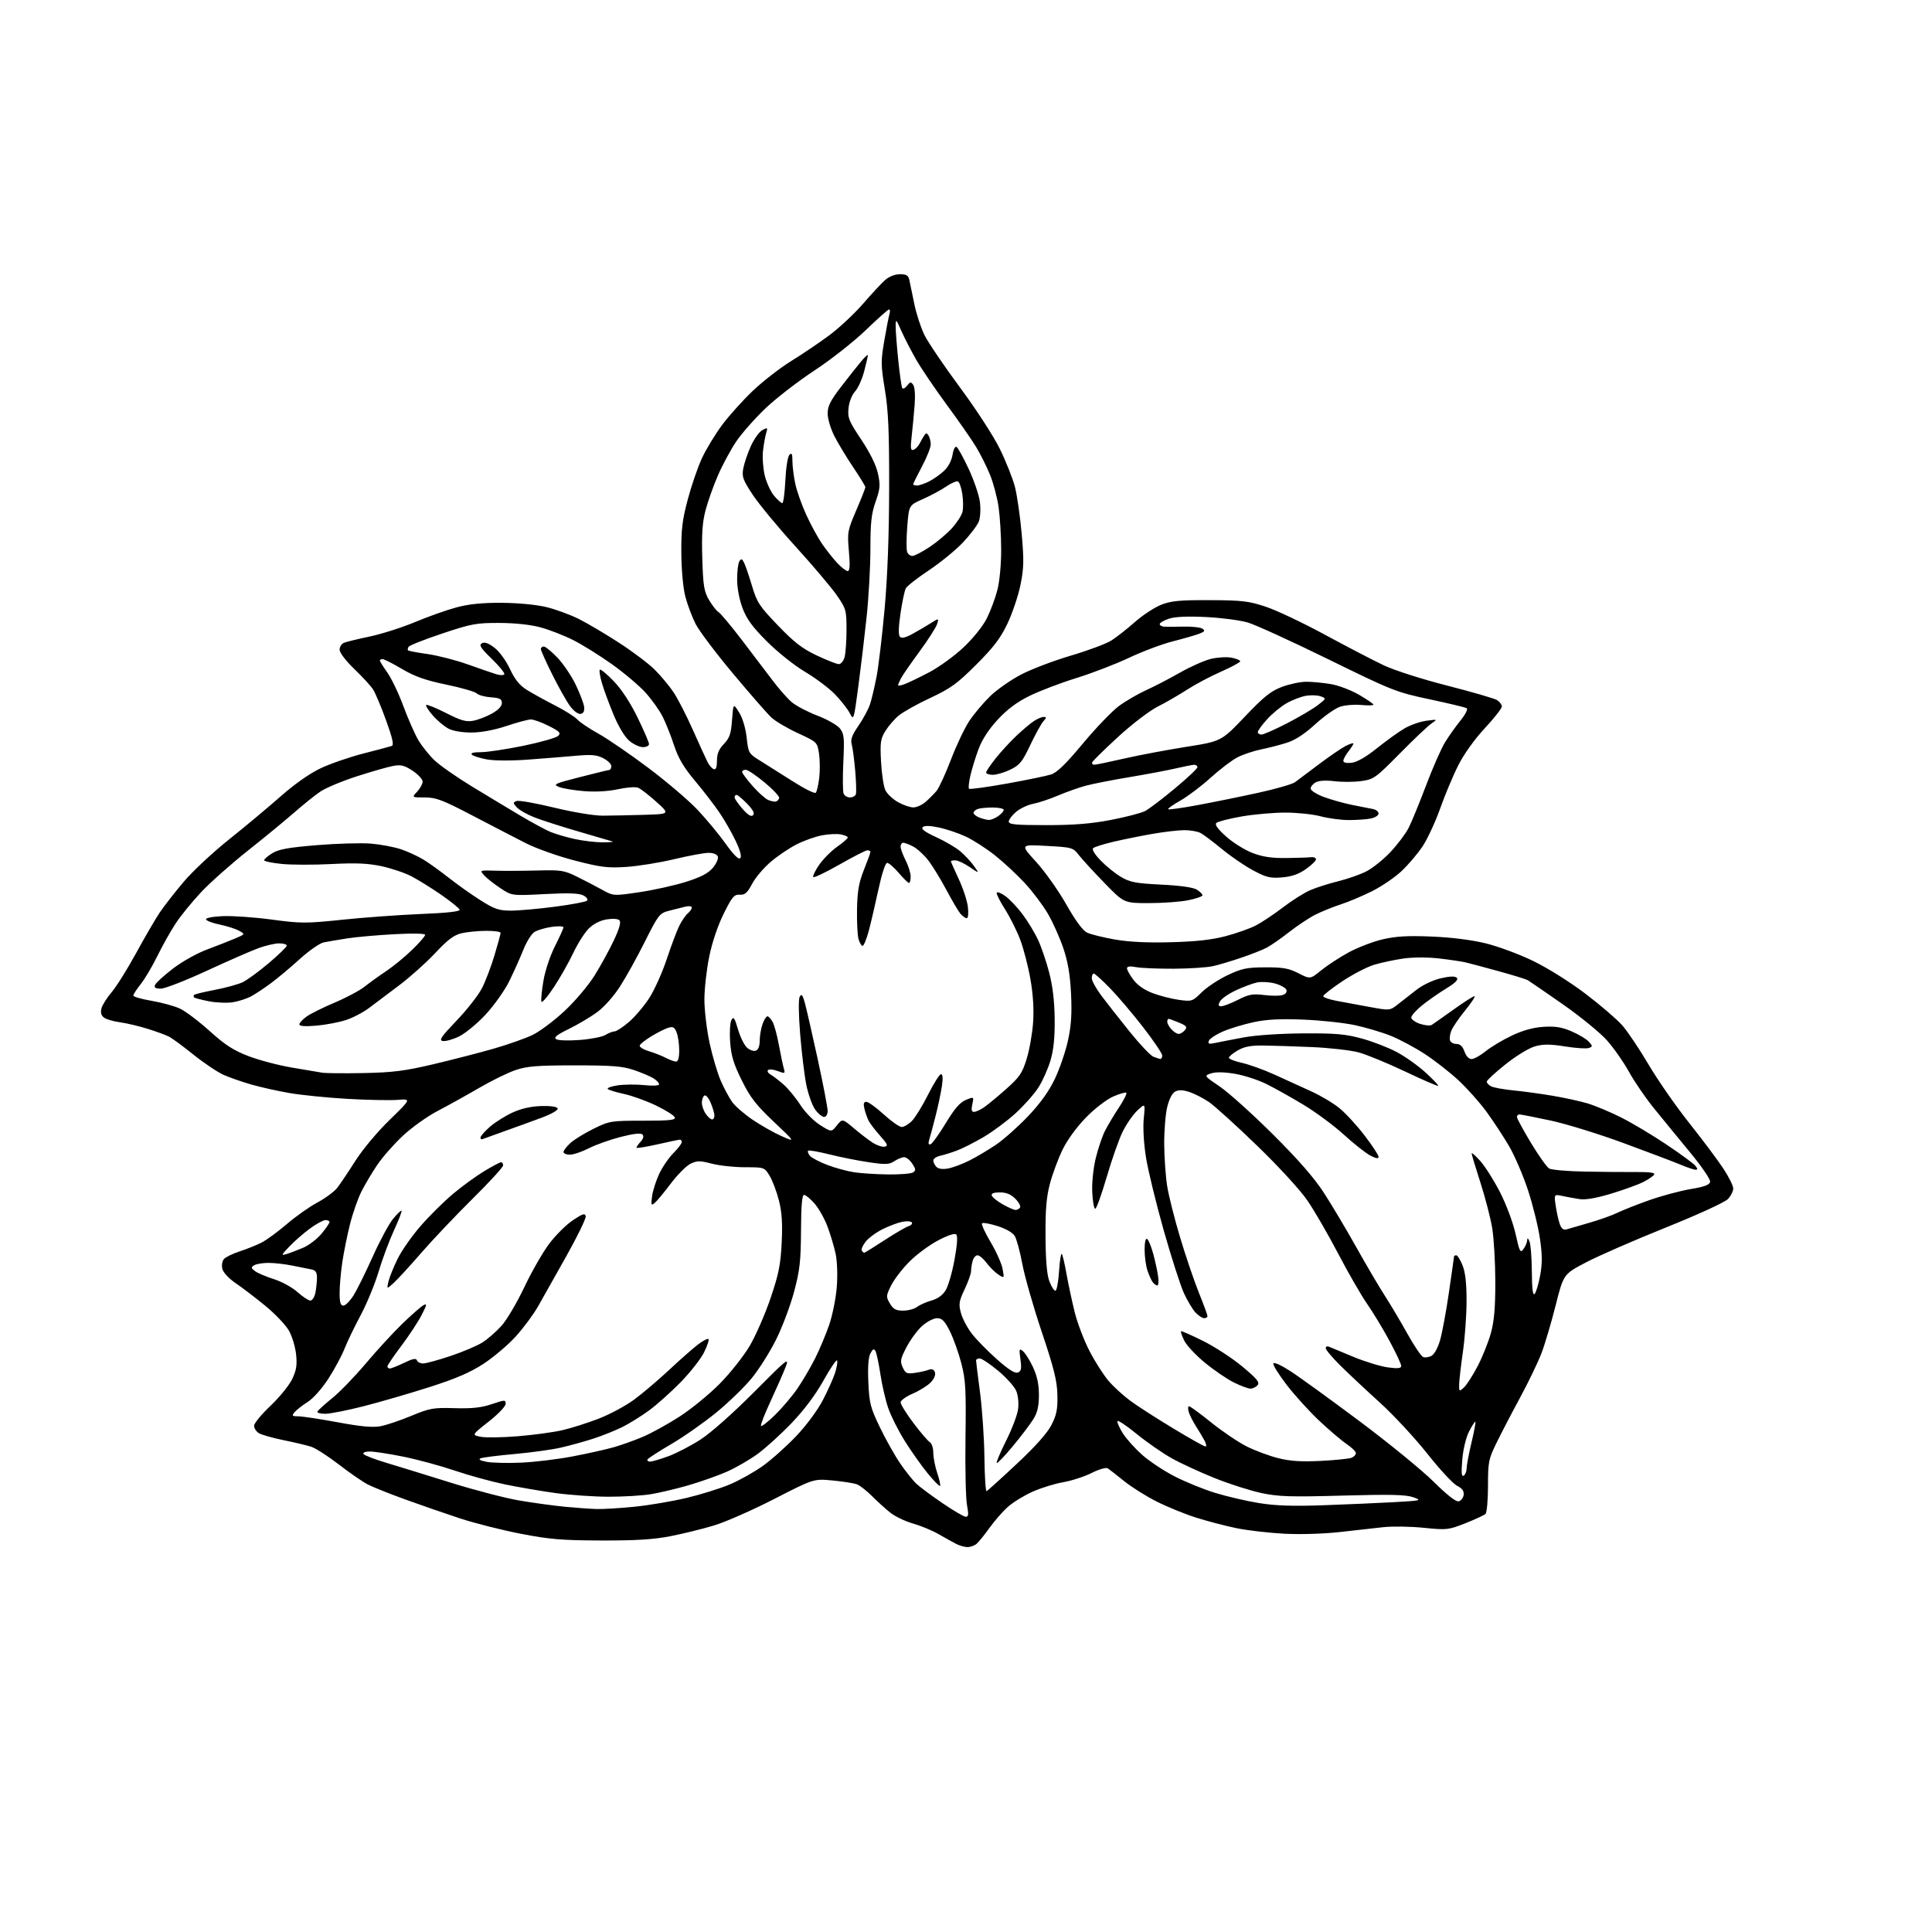 <?xml version="1.0" encoding="UTF-8" standalone="no"?>
<svg 
  version="1.1" 
  xmlns="http://www.w3.org/2000/svg" 
  xmlns:xlink="http://www.w3.org/1999/xlink" 
  xmlns:svg="http://www.w3.org/2000/svg"
  xmlns:rdf="http://www.w3.org/1999/02/22-rdf-syntax-ns#"
  xmlns:cc="http://creativecommons.org/ns#"
  xmlns:dc="http://purl.org/dc/elements/1.1/"
  viewBox="0 0 768 768"
  width="768"
  height="768"
>
<style>svg {background-color: white; }</style>"
<path stroke="none" fill="black" fill-rule="evenodd" d="M384.56,614.99C383.43,614.99 381.38,614.40 380.00,613.68C378.62,612.96 375.48,611.21 373.00,609.79C370.52,608.37 365.99,606.49 362.91,605.62C359.84,604.75 355.76,602.79 353.86,601.27C351.96,599.75 348.69,596.79 346.61,594.69C344.52,592.59 341.82,590.50 340.62,590.04C339.41,589.59 335.06,588.89 330.94,588.51C323.46,587.81 323.46,587.81 307.78,595.86C299.15,600.29 288.36,605.03 283.80,606.41C279.23,607.78 271.45,609.70 266.50,610.66C259.80,611.97 252.78,612.41 239.00,612.37C223.30,612.32 218.46,611.91 207.00,609.69C199.57,608.25 188.78,605.52 183.00,603.63C177.22,601.73 167.43,598.35 161.24,596.11C155.05,593.87 148.30,591.17 146.24,590.12C144.18,589.06 138.99,585.48 134.69,582.16C130.40,578.84 125.45,575.66 123.69,575.09C121.94,574.53 116.96,573.35 112.63,572.47C108.31,571.59 103.92,570.34 102.88,569.69C101.85,569.05 101.00,567.73 101.00,566.76C101.00,565.79 103.91,562.25 107.47,558.88C111.03,555.52 114.91,550.75 116.10,548.30C117.81,544.75 118.15,542.71 117.71,538.43C117.40,535.46 116.12,531.21 114.87,528.98C113.62,526.76 109.42,522.33 105.55,519.15C101.67,515.97 96.37,511.91 93.76,510.14C91.03,508.29 88.75,505.86 88.40,504.44C88.05,503.08 88.31,501.34 88.97,500.54C89.62,499.75 92.48,498.35 95.33,497.42C98.17,496.49 102.08,494.92 104.00,493.94C105.92,492.96 110.42,489.66 114.00,486.60C117.58,483.54 123.07,479.67 126.20,477.99C129.34,476.31 132.86,473.71 134.03,472.22C135.20,470.72 138.44,465.90 141.24,461.50C144.14,456.93 150.01,449.91 154.91,445.15C163.50,436.79 163.50,436.79 158.00,437.22C154.97,437.45 145.97,437.27 138.00,436.81C130.03,436.35 119.67,435.30 115.00,434.49C110.33,433.68 103.53,432.16 99.90,431.12C96.27,430.08 91.32,428.35 88.90,427.28C86.48,426.20 81.12,422.62 77.00,419.31C72.88,416.00 68.50,412.77 67.28,412.13C66.06,411.49 62.24,410.08 58.78,409.00C55.33,407.91 50.37,406.74 47.77,406.39C45.17,406.04 42.29,405.20 41.37,404.53C40.24,403.70 39.90,402.53 40.32,400.88C40.65,399.54 42.48,396.63 44.38,394.41C46.28,392.19 50.64,385.22 54.07,378.94C57.50,372.65 61.74,365.36 63.49,362.75C65.25,360.14 69.57,354.60 73.09,350.45C76.62,346.30 84.67,338.77 91.00,333.73C97.33,328.68 106.55,320.98 111.50,316.62C117.15,311.64 123.10,307.46 127.50,305.38C131.35,303.56 139.00,300.93 144.50,299.52C150.00,298.12 155.06,296.77 155.74,296.52C156.65,296.19 156.02,293.40 153.45,286.29C151.50,280.91 149.17,275.38 148.27,274.01C147.37,272.63 144.02,268.98 140.82,265.91C137.44,262.66 135.00,259.46 135.00,258.26C135.00,257.14 135.79,255.90 136.75,255.51C137.71,255.12 142.32,254.00 147.00,253.02C151.68,252.04 159.79,249.45 165.04,247.26C170.28,245.07 177.71,242.44 181.54,241.42C186.45,240.11 191.74,239.58 199.50,239.63C205.99,239.68 213.26,240.37 217.25,241.34C220.96,242.24 226.80,244.39 230.23,246.12C233.66,247.85 240.85,252.11 246.22,255.60C251.59,259.08 257.92,263.86 260.28,266.23C262.64,268.59 265.95,272.54 267.63,275.01C269.31,277.48 272.79,284.23 275.36,290.00C277.93,295.77 280.58,301.59 281.26,302.92C281.94,304.25 283.06,305.53 283.75,305.75C284.60,306.04 285.00,304.96 285.00,302.39C285.00,299.63 285.74,297.84 287.75,295.74C290.03,293.36 290.59,291.74 291.00,286.19C291.50,279.50 291.50,279.50 293.81,283.21C295.21,285.46 296.38,289.39 296.81,293.21C297.49,299.40 297.57,299.55 302.33,302.50C304.99,304.15 310.84,307.84 315.33,310.70C319.82,313.57 323.84,315.56 324.27,315.13C324.70,314.70 325.32,312.06 325.65,309.27C325.99,306.48 325.95,302.12 325.57,299.60C324.88,295.01 324.86,295.00 317.19,291.45C312.97,289.50 308.21,286.69 306.62,285.20C305.03,283.72 298.17,275.86 291.37,267.74C284.58,259.62 277.89,250.74 276.50,248.01C275.12,245.27 273.30,240.44 272.46,237.27C271.56,233.86 270.90,226.80 270.84,220.00C270.76,210.52 271.21,206.74 273.41,198.50C274.87,193.00 277.41,185.62 279.05,182.10C280.70,178.57 284.28,172.67 287.02,168.97C289.76,165.28 295.28,159.14 299.29,155.33C303.30,151.52 310.16,146.20 314.54,143.50C318.92,140.81 325.73,136.20 329.68,133.27C333.62,130.33 339.66,124.69 343.10,120.72C346.53,116.75 350.50,112.49 351.92,111.25C353.44,109.93 355.82,109.01 357.73,109.00C360.27,109.00 361.07,109.48 361.47,111.25C361.75,112.49 362.63,116.73 363.42,120.67C364.21,124.61 366.04,130.24 367.48,133.17C368.93,136.10 375.28,145.47 381.59,154.00C388.11,162.80 394.98,173.39 397.48,178.50C399.90,183.45 402.58,190.20 403.44,193.50C404.30,196.80 405.51,205.17 406.13,212.10C407.08,222.82 407.01,225.86 405.65,232.52C404.78,236.82 402.46,243.71 400.50,247.84C397.72,253.70 395.02,257.25 388.10,264.17C380.48,271.79 377.94,273.63 369.78,277.45C364.57,279.88 358.91,283.05 357.21,284.48C355.50,285.91 353.13,288.67 351.94,290.60C350.02,293.71 349.82,295.15 350.23,302.81C350.48,307.59 351.26,312.68 351.95,314.12C352.64,315.57 354.91,317.70 356.99,318.87C359.07,320.04 361.84,320.98 363.14,320.96C364.44,320.94 366.63,319.93 368.01,318.71C369.39,317.50 371.32,315.54 372.31,314.37C373.29,313.19 375.86,307.60 378.02,301.95C380.18,296.29 383.46,289.38 385.32,286.58C387.18,283.79 390.91,279.36 393.60,276.74C396.30,274.12 401.88,270.23 406.00,268.09C410.12,265.95 419.04,262.57 425.81,260.58C432.58,258.58 439.78,255.89 441.81,254.59C443.84,253.30 448.06,249.98 451.19,247.22C454.31,244.47 459.04,241.38 461.69,240.36C465.62,238.84 469.15,238.51 481.00,238.57C493.79,238.62 496.41,238.93 503.21,241.20C507.45,242.61 518.03,247.62 526.71,252.33C535.40,257.04 545.89,262.50 550.04,264.46C554.33,266.49 565.24,269.98 575.40,272.57C585.20,275.08 594.07,277.65 595.11,278.30C596.15,278.95 597.00,280.10 597.00,280.85C597.00,281.60 593.96,285.47 590.25,289.46C586.23,293.78 581.98,299.69 579.75,304.10C577.68,308.17 574.43,315.91 572.52,321.29C570.61,326.68 567.46,333.49 565.51,336.42C563.56,339.36 559.78,343.80 557.11,346.30C554.43,348.81 549.15,352.40 545.37,354.29C541.59,356.17 536.02,358.52 533.00,359.50C529.98,360.48 525.48,362.29 523.00,363.53C520.52,364.77 515.80,367.90 512.50,370.48C509.20,373.06 505.18,375.86 503.56,376.71C501.94,377.56 497.44,379.34 493.56,380.66C489.68,381.99 484.57,383.52 482.22,384.05C479.87,384.58 472.83,385.05 466.57,385.08C460.32,385.11 453.59,384.83 451.60,384.45C449.12,383.99 448.00,384.14 448.00,384.96C448.00,385.60 449.17,387.66 450.59,389.53C452.24,391.70 455.04,393.62 458.34,394.84C461.18,395.90 465.84,397.08 468.71,397.47C473.77,398.16 474.03,398.07 477.71,394.44C479.79,392.39 484.43,389.33 488.00,387.64C493.63,384.98 495.63,384.56 503.00,384.53C510.03,384.51 512.31,384.91 516.17,386.89C520.83,389.27 520.83,389.27 525.17,385.74C527.55,383.80 532.43,380.60 536.01,378.65C539.59,376.69 545.66,374.34 549.51,373.43C554.85,372.18 559.46,371.90 569.00,372.29C576.81,372.60 584.88,373.61 590.50,374.97C595.45,376.18 604.00,379.34 609.50,382.02C615.18,384.77 624.15,390.40 630.26,395.04C636.18,399.54 642.75,405.18 644.86,407.58C646.97,409.97 651.70,417.02 655.37,423.24C659.04,429.46 666.33,439.93 671.57,446.52C676.81,453.11 682.87,461.20 685.04,464.50C687.21,467.80 688.99,471.37 688.99,472.44C689.00,473.50 688.05,475.39 686.88,476.63C685.66,477.93 675.17,482.74 662.13,487.99C649.68,492.99 635.45,499.20 630.51,501.79C621.52,506.50 621.52,506.50 618.37,519.00C616.64,525.88 614.10,534.42 612.73,538.00C611.36,541.58 607.52,549.53 604.20,555.68C600.87,561.82 596.65,569.92 594.83,573.68C591.72,580.04 591.50,581.18 591.50,590.70C591.50,596.30 591.05,601.31 590.50,601.82C589.95,602.33 586.35,603.99 582.50,605.52C575.75,608.18 575.16,608.25 565.93,607.32C560.67,606.79 553.47,606.68 549.93,607.07C546.39,607.46 538.55,608.33 532.50,609.02C526.12,609.73 516.85,610.01 510.43,609.67C504.35,609.35 495.81,608.36 491.46,607.46C487.11,606.56 479.95,604.69 475.53,603.30C471.11,601.90 464.04,599.03 459.82,596.90C455.59,594.78 449.74,591.10 446.82,588.73C443.89,586.35 440.95,584.07 440.29,583.67C439.62,583.26 436.76,584.10 433.94,585.53C431.11,586.96 426.03,588.61 422.65,589.20C419.27,589.78 413.79,591.48 410.47,592.97C407.15,594.46 402.78,597.13 400.75,598.92C398.71,600.70 395.39,604.49 393.36,607.33C391.33,610.17 388.98,613.06 388.14,613.75C387.30,614.44 385.69,615.00 384.56,614.99zM383.89,602.94C385.00,602.99 385.10,602.07 384.39,598.25C383.90,595.64 383.63,583.60 383.80,571.50C384.06,552.17 383.86,548.57 382.12,541.85C381.02,537.64 378.97,531.90 377.55,529.10C375.50,525.06 374.46,524.00 372.52,524.00C371.17,524.00 368.54,525.35 366.66,526.99C364.79,528.64 361.98,532.42 360.42,535.39C357.92,540.18 357.73,541.12 358.83,543.53C359.94,545.96 360.48,546.20 363.79,545.73C365.83,545.43 368.28,544.88 369.24,544.49C370.40,544.03 371.19,544.34 371.62,545.45C372.01,546.46 371.39,548.02 370.03,549.47C368.80,550.77 365.60,552.79 362.90,553.95C360.21,555.11 358.00,556.69 358.00,557.47C358.00,558.26 360.31,561.96 363.13,565.70C365.95,569.44 368.87,572.86 369.63,573.30C370.38,573.74 371.00,575.64 371.00,577.51C371.00,579.39 371.71,583.01 372.57,585.56C373.44,588.11 373.93,590.40 373.68,590.66C373.42,590.91 371.16,588.61 368.66,585.54C366.16,582.47 362.07,576.68 359.57,572.66C357.06,568.64 354.15,562.83 353.09,559.75C352.03,556.67 350.63,550.63 349.98,546.33C349.33,542.02 348.45,537.87 348.02,537.09C347.41,535.98 346.98,536.18 346.01,537.99C345.19,539.51 344.91,543.38 345.18,549.46C345.54,557.74 345.98,559.48 349.72,567.27C352.00,572.02 355.65,578.52 357.82,581.71C360.00,584.89 362.93,588.57 364.34,589.87C365.74,591.18 370.41,594.64 374.70,597.56C378.99,600.49 383.12,602.91 383.89,602.94zM237.14,599.86C239.70,599.94 246.45,599.53 252.14,598.96C257.84,598.39 267.16,596.81 272.86,595.46C278.55,594.10 286.30,591.69 290.07,590.10C293.85,588.52 299.77,585.20 303.22,582.74C306.68,580.27 312.66,574.93 316.51,570.87C320.59,566.57 325.01,560.58 327.13,556.50C329.12,552.65 331.30,547.81 331.96,545.74C332.62,543.67 332.99,541.47 332.78,540.85C332.57,540.22 330.18,543.71 327.45,548.60C324.26,554.34 319.75,560.37 314.75,565.61C310.49,570.06 304.38,575.62 301.17,577.96C297.97,580.29 292.45,583.48 288.91,585.04C285.37,586.60 278.50,589.02 273.65,590.43C268.80,591.83 262.06,593.43 258.67,593.98C255.28,594.53 247.78,594.98 242.00,594.97C236.22,594.97 226.78,594.32 221.00,593.54C215.22,592.75 206.08,591.19 200.68,590.06C195.28,588.94 186.28,586.46 180.68,584.56C175.08,582.66 165.93,580.18 160.34,579.05C154.76,577.92 148.77,577.00 147.03,577.00C145.22,577.00 144.14,577.42 144.49,577.98C144.82,578.52 149.01,580.14 153.80,581.56C158.58,582.99 170.15,586.56 179.50,589.48C188.85,592.40 200.99,595.55 206.47,596.48C211.95,597.41 220.05,598.52 224.47,598.95C228.89,599.38 234.59,599.79 237.14,599.86zM526.00,598.36C535.08,598.04 547.67,597.49 554.00,597.14C565.10,596.52 565.37,596.45 561.76,595.17C558.83,594.14 552.74,594.00 533.76,594.52C513.04,595.10 508.33,594.95 501.50,593.52C497.10,592.59 488.72,589.92 482.88,587.58C477.05,585.24 469.33,581.68 465.73,579.66C462.13,577.65 455.88,573.31 451.84,570.01C447.80,566.71 444.36,564.42 444.19,564.93C444.02,565.44 444.99,567.60 446.33,569.74C447.68,571.88 451.07,575.67 453.86,578.18C456.64,580.69 462.43,584.55 466.71,586.77C471.00,588.99 478.32,591.99 483.00,593.43C487.68,594.87 495.55,596.70 500.50,597.50C507.10,598.56 513.90,598.79 526.00,598.36zM579.78,596.81C580.73,596.63 581.64,595.50 581.81,594.30C582.04,592.72 581.30,591.69 579.17,590.59C577.55,589.75 572.21,583.99 567.31,577.78C562.40,571.58 553.92,562.45 548.46,557.50C543.00,552.55 535.94,545.93 532.77,542.79C529.60,539.64 527.00,536.56 527.00,535.93C527.00,535.30 527.56,535.03 528.25,535.32C528.94,535.62 533.33,537.44 538.00,539.37C542.67,541.30 548.86,543.19 551.75,543.57C555.74,544.09 557.00,543.95 557.00,542.96C557.00,542.25 554.92,537.80 552.38,533.08C549.84,528.36 545.82,521.71 543.45,518.31C541.08,514.90 535.90,505.90 531.93,498.31C527.96,490.71 522.45,481.22 519.70,477.20C516.82,473.01 508.30,463.72 499.68,455.39C491.43,447.41 482.84,439.62 480.59,438.08C478.34,436.55 474.83,434.75 472.80,434.08C470.18,433.23 468.53,433.18 467.15,433.92C465.95,434.56 464.74,436.93 463.97,440.13C463.28,442.98 462.76,449.63 462.79,454.91C462.83,460.18 463.36,467.65 463.97,471.50C464.58,475.35 466.90,484.57 469.14,492.00C471.37,499.43 474.72,509.30 476.60,513.94C478.47,518.59 480.00,522.75 480.00,523.19C480.00,523.64 479.40,524.00 478.67,524.00C477.95,524.00 476.40,522.99 475.23,521.75C474.07,520.51 471.98,517.02 470.60,514.00C469.22,510.97 465.61,499.73 462.57,489.00C459.54,478.27 456.38,465.28 455.55,460.13C454.66,454.52 454.30,448.29 454.66,444.63C455.27,438.50 455.27,438.50 452.10,441.47C450.36,443.10 447.72,446.91 446.25,449.92C444.77,452.94 441.92,461.06 439.91,467.96C437.89,474.85 435.85,480.50 435.37,480.50C434.89,480.50 434.36,477.57 434.19,474.00C434.00,470.24 434.58,464.55 435.55,460.50C436.48,456.65 438.14,451.72 439.24,449.55C440.34,447.38 442.83,443.21 444.77,440.29C446.71,437.36 448.05,434.71 447.73,434.40C447.42,434.09 445.05,434.77 442.47,435.91C439.79,437.10 435.15,440.68 431.64,444.28C427.98,448.04 424.23,453.19 422.37,457.04C420.64,460.59 418.40,466.65 417.37,470.50C415.96,475.85 415.54,480.81 415.61,491.50C415.67,501.06 416.15,506.71 417.14,509.32C417.93,511.43 419.01,513.12 419.54,513.09C420.07,513.05 420.73,509.53 421.00,505.26C421.27,500.99 421.78,497.95 422.12,498.50C422.46,499.05 423.29,502.65 423.97,506.50C424.65,510.35 426.10,517.10 427.18,521.50C428.27,525.90 430.95,532.93 433.13,537.12C435.31,541.32 438.71,546.63 440.68,548.94C442.66,551.25 446.58,554.83 449.39,556.89C452.20,558.96 459.85,563.88 466.38,567.82C472.92,571.77 478.67,575.00 479.17,575.00C479.66,575.00 479.53,573.99 478.87,572.75C478.22,571.51 476.67,568.92 475.44,567.00C474.20,565.08 472.90,562.49 472.53,561.25C472.16,560.01 472.23,559.01 472.68,559.01C473.13,559.02 477.10,561.93 481.50,565.47C485.90,569.01 492.20,573.28 495.50,574.94C498.80,576.61 504.43,578.71 508.00,579.61C512.86,580.84 517.15,581.12 525.00,580.73C530.77,580.44 536.29,579.88 537.25,579.49C538.21,579.10 539.00,578.27 538.99,577.64C538.99,577.01 537.31,575.38 535.27,574.00C533.22,572.62 528.29,568.42 524.30,564.65C520.32,560.89 514.53,554.50 511.43,550.45C508.33,546.41 505.96,542.61 506.17,542.00C506.38,541.37 509.28,542.67 512.92,545.03C516.44,547.30 528.83,556.28 540.48,564.98C552.12,573.69 565.33,584.48 569.85,588.97C574.99,594.08 578.70,597.01 579.78,596.81zM392.18,592.75C392.57,592.61 397.97,587.73 404.19,581.90C411.66,574.91 416.35,569.64 417.99,566.40C420.02,562.42 420.46,560.19 420.33,554.50C420.20,548.86 418.99,543.99 414.13,529.50C410.80,519.60 407.33,507.45 406.40,502.50C405.48,497.55 404.11,492.51 403.37,491.31C402.57,490.00 399.80,488.41 396.53,487.38C393.50,486.42 390.73,485.93 390.38,486.29C390.02,486.64 391.55,490.00 393.78,493.75C396.01,497.49 398.15,502.28 398.54,504.39C399.26,508.22 399.26,508.22 396.83,506.63C395.49,505.75 393.40,503.67 392.17,502.02C390.94,500.36 389.33,499.00 388.59,499.00C387.84,499.00 386.96,500.01 386.63,501.25C386.30,502.49 386.02,504.32 386.01,505.31C386.01,506.31 384.85,509.55 383.45,512.52C381.20,517.27 381.03,518.38 381.98,521.91C382.57,524.11 384.50,527.80 386.28,530.11C388.05,532.42 392.52,536.99 396.21,540.27C400.86,544.40 403.44,546.04 404.60,545.60C405.96,545.08 406.15,544.11 405.64,540.36C405.06,536.16 405.15,535.88 406.66,537.13C407.57,537.88 409.37,540.75 410.65,543.50C412.27,546.98 412.98,550.32 412.99,554.50C412.99,558.87 412.41,561.45 410.86,564.00C409.69,565.92 406.02,570.77 402.71,574.77C399.41,578.76 396.49,581.82 396.22,581.56C395.96,581.30 397.64,577.32 399.94,572.73C402.25,568.13 404.39,562.50 404.70,560.21C405.03,557.78 404.72,554.74 403.97,552.92C403.26,551.21 400.03,547.60 396.79,544.90C393.55,542.21 390.24,540.00 389.45,540.00C388.65,540.00 388.00,540.36 388.00,540.79C388.00,541.23 388.71,546.96 389.58,553.54C390.44,560.12 391.23,571.69 391.32,579.25C391.41,586.82 391.79,592.89 392.18,592.75zM581.84,586.60C582.48,586.20 583.00,584.90 583.01,583.69C583.01,582.49 583.88,577.90 584.93,573.50C585.98,569.11 586.68,565.35 586.49,565.16C586.30,564.96 585.18,566.69 584.00,568.99C582.74,571.48 581.63,576.05 581.28,580.25C580.84,585.47 580.99,587.13 581.84,586.60zM207.21,581.42C212.55,581.19 221.78,580.07 227.71,578.93C233.65,577.80 240.97,576.16 244.00,575.29C247.03,574.43 252.20,572.58 255.50,571.18C258.80,569.79 265.32,566.20 270.00,563.20C274.68,560.20 281.92,554.29 286.10,550.06C290.27,545.84 295.66,539.03 298.06,534.94C300.46,530.85 304.17,522.33 306.32,516.00C309.56,506.44 310.30,502.73 310.73,493.99C311.11,486.13 310.82,481.86 309.60,477.07C308.69,473.55 307.03,469.16 305.90,467.33C303.85,464.02 303.78,464.00 296.14,464.00C291.90,464.00 285.98,463.36 282.97,462.58C278.22,461.34 277.11,461.34 274.50,462.60C272.85,463.40 269.32,466.95 266.65,470.48C263.99,474.02 261.10,477.50 260.24,478.21C258.86,479.35 258.74,479.04 259.21,475.50C259.51,473.30 260.79,469.30 262.05,466.61C263.32,463.91 265.85,460.22 267.68,458.39C269.51,456.56 271.00,454.60 271.00,454.03C271.00,453.46 270.66,453.01 270.25,453.03C269.84,453.04 265.79,453.89 261.25,454.92C256.71,455.94 253.00,456.53 253.00,456.22C253.00,455.91 253.75,454.82 254.68,453.81C255.78,452.59 256.01,451.61 255.37,450.97C254.72,450.32 251.77,450.65 246.79,451.93C242.61,452.99 236.91,455.02 234.13,456.43C231.34,457.85 227.93,459.00 226.53,459.00C225.14,459.00 224.00,458.53 224.00,457.95C224.00,457.38 225.20,455.79 226.67,454.43C228.13,453.07 232.29,450.51 235.90,448.73C242.28,445.59 242.81,445.50 255.60,445.50C266.28,445.50 268.65,445.24 268.22,444.14C267.94,443.39 264.56,441.27 260.72,439.43C256.87,437.59 251.20,435.54 248.11,434.88C245.03,434.22 242.11,433.34 241.63,432.92C241.15,432.50 242.89,431.84 245.49,431.45C248.10,431.06 252.88,431.02 256.11,431.35C259.64,431.72 262.00,431.58 262.00,431.01C262.00,430.48 260.99,429.41 259.75,428.64C258.51,427.86 255.03,426.39 252.00,425.36C247.44,423.82 243.43,423.50 228.50,423.50C213.65,423.50 209.54,423.82 205.00,425.35C201.97,426.36 195.45,429.56 190.50,432.44C185.55,435.33 178.14,439.45 174.03,441.59C169.92,443.73 163.69,448.17 160.17,451.46C156.65,454.75 152.09,459.93 150.03,462.97C147.96,466.01 145.12,470.79 143.70,473.60C142.28,476.40 140.23,482.25 139.14,486.60C138.05,490.94 136.67,497.74 136.08,501.69C135.49,505.65 135.00,511.16 135.00,513.94C135.00,517.75 135.37,519.00 136.49,519.00C137.31,519.00 139.10,517.21 140.48,515.03C141.86,512.85 145.30,505.90 148.13,499.60C150.96,493.29 154.61,486.50 156.25,484.51C157.89,482.52 159.41,481.07 159.62,481.29C159.84,481.51 158.48,485.02 156.61,489.09C154.73,493.17 151.98,500.55 150.50,505.50C149.02,510.45 145.81,518.24 143.37,522.81C140.92,527.39 138.02,533.41 136.92,536.20C135.82,538.99 132.94,544.34 130.51,548.09C127.96,552.03 124.48,555.93 122.28,557.32C120.19,558.64 117.86,560.46 117.11,561.36C115.91,562.81 116.08,563.00 118.63,563.01C120.21,563.02 127.23,564.08 134.24,565.38C143.44,567.09 148.16,567.52 151.24,566.95C153.58,566.51 159.10,564.65 163.50,562.82C170.87,559.76 172.23,559.52 180.73,559.77C187.65,559.97 191.34,559.57 195.48,558.17C200.70,556.41 201.00,556.41 201.00,558.06C201.00,559.04 198.00,562.17 194.25,565.12C187.51,570.42 187.51,570.42 191.00,571.14C192.93,571.53 199.60,571.44 205.83,570.93C212.05,570.42 220.04,569.34 223.56,568.52C227.09,567.70 233.57,565.65 237.96,563.95C242.36,562.26 248.71,558.85 252.07,556.37C255.44,553.89 261.72,548.57 266.03,544.53C270.34,540.50 275.48,535.97 277.46,534.46C279.44,532.95 281.31,531.98 281.63,532.30C281.95,532.61 281.15,535.01 279.85,537.62C278.56,540.23 274.35,545.58 270.50,549.52C266.65,553.45 261.01,558.49 257.96,560.71C254.91,562.94 250.19,565.87 247.46,567.24C244.73,568.60 239.57,570.67 236.00,571.84C232.43,573.00 226.57,574.62 223.00,575.44C219.43,576.26 211.10,577.41 204.50,578.00C197.90,578.59 191.82,579.36 191.00,579.72C190.05,580.13 190.97,580.64 193.50,581.11C195.70,581.52 201.87,581.66 207.21,581.42zM258.40,581.00C259.24,581.00 262.53,580.04 265.71,578.87C268.90,577.70 274.65,574.70 278.50,572.22C282.63,569.55 291.32,561.84 299.73,553.39C312.85,540.19 313.83,539.41 312.34,543.29C311.46,545.61 308.76,551.73 306.36,556.91C303.95,562.08 302.22,566.55 302.51,566.85C302.81,567.14 305.33,565.16 308.12,562.44C310.90,559.72 314.88,555.02 316.96,552.00C319.03,548.98 322.20,543.58 324.01,540.00C325.81,536.42 328.35,530.37 329.65,526.55C330.95,522.72 332.30,515.96 332.64,511.52C333.00,506.90 332.80,501.28 332.17,498.38C331.58,495.59 330.12,490.73 328.94,487.57C327.76,484.42 325.44,480.30 323.79,478.42C322.14,476.54 320.27,475.00 319.64,475.00C318.82,475.00 318.46,479.18 318.41,489.25C318.34,501.37 317.93,505.00 315.66,513.50C314.19,519.00 310.98,527.55 308.51,532.50C306.05,537.45 301.68,544.37 298.79,547.89C295.91,551.40 289.61,557.51 284.79,561.46C279.97,565.41 271.97,571.03 267.00,573.95C262.03,576.86 257.72,579.64 257.42,580.12C257.13,580.61 257.57,581.00 258.40,581.00zM129.31,562.00C127.40,562.00 125.98,561.62 126.17,561.15C126.35,560.68 128.97,558.29 132.00,555.84C135.03,553.40 141.08,547.14 145.46,541.95C149.84,536.75 156.37,529.65 159.96,526.18C163.56,522.70 167.31,519.41 168.30,518.87C169.83,518.02 169.73,518.59 167.63,522.69C166.28,525.34 162.66,530.84 159.59,534.93C156.51,539.01 154.00,542.72 154.00,543.18C154.00,543.63 154.44,544.00 154.97,544.00C155.51,544.00 158.05,542.99 160.63,541.75C164.07,540.09 165.42,539.83 165.74,540.75C165.97,541.44 167.08,542.00 168.19,542.00C169.30,542.00 174.20,540.66 179.08,539.03C183.96,537.39 189.66,534.98 191.73,533.67C193.81,532.36 197.23,529.38 199.34,527.05C201.44,524.72 205.53,517.79 208.43,511.66C211.33,505.52 215.81,497.72 218.38,494.33C220.95,490.93 225.18,486.74 227.78,485.02C231.63,482.46 232.56,482.17 232.83,483.47C233.01,484.34 229.56,491.45 225.16,499.28C220.76,507.10 215.69,516.11 213.89,519.30C212.08,522.48 208.11,527.85 205.05,531.23C202.00,534.60 196.24,539.49 192.26,542.09C186.92,545.58 181.26,548.02 170.76,551.38C162.92,553.89 151.16,557.30 144.64,558.97C138.12,560.64 131.22,562.00 129.31,562.00zM581.92,551.57C582.97,550.62 585.41,546.84 587.33,543.17C589.26,539.50 591.64,533.58 592.63,530.00C593.96,525.16 594.42,519.93 594.41,509.50C594.40,501.80 593.84,492.20 593.17,488.16C592.50,484.12 590.39,475.98 588.48,470.07C586.56,464.15 585.00,458.94 585.00,458.49C585.00,458.04 586.57,459.43 588.49,461.58C590.41,463.74 593.95,469.36 596.35,474.07C598.79,478.85 601.50,486.13 602.47,490.53C604.06,497.67 604.36,498.23 605.61,496.51C606.38,495.47 607.03,493.92 607.07,493.06C607.12,491.94 607.38,492.07 608.00,493.50C608.47,494.60 608.89,499.98 608.93,505.45C608.98,512.27 609.32,515.08 610.03,514.37C610.59,513.81 611.58,510.53 612.22,507.10C613.11,502.29 613.10,498.91 612.15,492.37C611.48,487.71 609.35,479.08 607.43,473.20C605.50,467.31 602.08,459.35 599.82,455.50C597.56,451.65 593.50,445.49 590.81,441.81C588.11,438.14 583.11,432.54 579.70,429.38C576.29,426.22 570.28,421.53 566.34,418.96C562.40,416.39 556.30,413.13 552.78,411.72C549.26,410.31 542.80,408.41 538.44,407.48C534.07,406.56 524.88,405.58 518.00,405.31C508.94,404.94 503.54,405.22 498.37,406.32C494.44,407.16 488.96,408.82 486.19,410.01C483.41,411.21 480.88,412.88 480.55,413.72C480.07,414.99 480.54,415.13 483.23,414.55C485.03,414.17 490.10,413.18 494.50,412.37C499.14,411.51 509.01,410.84 518.00,410.79C530.91,410.71 534.81,411.05 541.31,412.82C545.61,413.99 551.88,416.42 555.24,418.21C558.60,420.00 563.76,423.67 566.71,426.36C569.66,429.06 571.90,431.43 571.70,431.64C571.49,431.84 565.61,429.30 558.63,425.98C551.65,422.67 543.37,419.25 540.22,418.38C537.07,417.51 528.65,416.54 521.50,416.23C514.35,415.92 505.56,415.64 501.98,415.61C497.15,415.56 494.55,416.08 491.98,417.58C490.06,418.70 488.50,420.00 488.50,420.48C488.50,420.96 490.89,421.89 493.81,422.54C496.73,423.20 502.58,425.32 506.81,427.25C511.04,429.19 517.56,432.16 521.29,433.85C525.03,435.55 530.07,438.56 532.50,440.56C534.94,442.55 539.42,447.43 542.46,451.41C545.51,455.39 548.00,459.18 548.00,459.84C548.00,460.69 547.04,460.55 544.77,459.38C542.99,458.46 538.27,454.74 534.27,451.10C530.28,447.47 523.07,442.12 518.25,439.22C513.44,436.31 506.78,432.58 503.45,430.93C500.13,429.28 494.45,427.44 490.83,426.84C486.56,426.13 483.26,426.08 481.42,426.69C478.58,427.64 478.58,427.64 484.91,431.94C488.38,434.30 497.85,442.82 505.94,450.87C516.09,460.96 522.40,468.19 526.27,474.16C529.36,478.92 535.12,488.60 539.08,495.66C543.03,502.72 548.14,511.43 550.45,515.00C552.75,518.58 556.82,525.42 559.48,530.21C562.15,534.99 564.96,539.16 565.74,539.45C566.51,539.75 568.00,539.53 569.05,538.97C570.14,538.39 571.61,535.70 572.46,532.73C573.29,529.85 574.88,521.29 575.98,513.70C577.09,506.10 578.00,499.69 578.00,499.45C578.00,499.20 578.40,499.00 578.89,499.00C579.38,499.00 580.51,500.81 581.39,503.02C582.51,505.81 582.99,510.16 582.98,517.27C582.97,522.90 582.31,532.00 581.51,537.50C580.72,543.00 580.05,548.81 580.03,550.40C580.00,553.21 580.07,553.25 581.92,551.57zM497.07,552.00C496.15,552.00 493.15,550.88 490.41,549.52C487.68,548.15 482.50,544.62 478.91,541.65C475.32,538.69 471.65,534.76 470.75,532.91C469.86,531.06 469.28,529.39 469.47,529.20C469.66,529.01 473.61,530.74 478.24,533.04C482.87,535.35 489.90,539.93 493.86,543.23C499.66,548.05 500.84,549.49 499.91,550.61C499.28,551.37 498.00,552.00 497.07,552.00zM359.02,521.00C361.00,521.00 363.49,520.33 364.56,519.52C365.63,518.70 368.21,517.55 370.30,516.97C372.77,516.27 374.73,514.85 375.93,512.87C376.95,511.20 378.52,505.76 379.43,500.77C380.49,495.00 380.75,491.35 380.14,490.74C379.53,490.13 376.87,491.00 372.84,493.12C369.35,494.96 364.21,498.78 361.42,501.61C358.62,504.43 355.38,508.68 354.21,511.04C352.19,515.12 352.17,515.48 353.76,518.17C355.10,520.44 356.14,521.00 359.02,521.00zM123.38,517.00C124.13,517.00 125.03,515.59 125.38,513.88C125.72,512.16 126.00,509.46 126.00,507.89C126.00,505.73 125.46,504.94 123.75,504.61C122.51,504.38 119.10,503.69 116.17,503.09C113.24,502.49 108.97,502.01 106.67,502.02C104.38,502.02 101.83,502.46 101.00,502.98C99.72,503.79 99.78,504.12 101.45,505.34C102.52,506.12 105.89,507.54 108.94,508.50C112.00,509.46 116.19,511.76 118.25,513.62C120.32,515.48 122.62,517.00 123.38,517.00zM156.48,510.00C153.72,512.50 153.72,512.50 154.40,509.50C154.77,507.85 156.40,503.80 158.01,500.50C159.63,497.20 163.77,491.26 167.23,487.31C170.68,483.35 176.46,477.63 180.07,474.59C183.69,471.55 189.29,467.48 192.52,465.53C195.74,463.59 198.75,462.00 199.19,462.00C199.64,462.00 200.00,462.57 200.00,463.26C200.00,463.96 194.54,469.92 187.87,476.51C181.20,483.11 172.03,492.77 167.49,498.00C162.96,503.23 158.00,508.62 156.48,510.00zM460.06,511.00C459.61,511.00 458.81,510.44 458.27,509.75C457.73,509.06 456.77,506.97 456.15,505.10C455.52,503.23 455.00,499.49 455.00,496.79C455.00,493.82 455.39,492.12 455.99,492.49C456.53,492.83 457.61,495.44 458.40,498.30C459.18,501.16 460.06,505.19 460.35,507.25C460.64,509.31 460.51,511.00 460.06,511.00zM114.00,498.47C115.38,498.05 118.34,496.92 120.59,495.96C122.84,494.99 126.11,492.48 127.84,490.38C129.58,488.27 131.00,486.20 131.00,485.77C131.00,485.35 130.27,485.00 129.38,485.00C128.50,485.00 125.68,486.54 123.13,488.42C120.59,490.30 116.92,493.50 115.00,495.53C111.73,498.99 111.66,499.18 114.00,498.47zM343.53,498.00C343.75,498.00 347.35,495.77 351.52,493.05C355.69,490.33 359.98,487.82 361.06,487.48C362.14,487.14 362.78,486.45 362.48,485.96C362.17,485.47 360.48,485.34 358.71,485.68C356.95,486.02 353.41,487.34 350.85,488.61C348.29,489.89 345.26,492.13 344.11,493.58C342.97,495.04 342.27,496.63 342.57,497.12C342.87,497.60 343.30,498.00 343.53,498.00zM622.77,488.69C623.72,488.40 627.81,487.21 631.85,486.05C635.90,484.89 640.85,483.12 642.85,482.13C644.86,481.14 650.55,478.89 655.50,477.13C660.45,475.38 667.87,473.38 671.99,472.69C677.52,471.77 679.57,471.01 679.80,469.79C679.98,468.86 676.45,463.69 671.81,458.06C667.24,452.53 660.76,444.61 657.40,440.47C654.05,436.32 649.59,429.81 647.50,425.99C645.40,422.18 641.48,416.58 638.78,413.55C636.08,410.52 628.17,404.05 621.19,399.18C614.21,394.31 607.95,390.01 607.28,389.62C606.61,389.24 601.43,387.64 595.78,386.08C590.13,384.52 584.18,382.94 582.57,382.56C580.96,382.18 576.18,381.48 571.94,380.99C567.42,380.48 561.62,380.49 557.87,381.03C554.37,381.53 549.16,382.64 546.30,383.49C543.43,384.35 537.70,387.32 533.55,390.10C529.40,392.87 526.00,395.53 526.00,396.00C526.00,396.47 528.36,397.30 531.25,397.84C534.14,398.38 540.10,399.48 544.50,400.29C552.50,401.76 552.50,401.76 555.82,399.13C557.64,397.68 561.02,395.05 563.32,393.28C565.66,391.48 569.83,389.54 572.78,388.87C576.43,388.04 578.39,387.99 579.10,388.70C579.82,389.42 578.50,390.75 574.82,392.99C571.89,394.77 567.59,397.79 565.25,399.68C562.91,401.58 561.00,403.74 561.00,404.49C561.00,405.23 562.57,406.36 564.48,406.99C566.39,407.63 568.49,407.82 569.14,407.42C569.78,407.02 573.66,404.28 577.76,401.35C581.86,398.41 585.62,396.00 586.12,396.00C586.62,396.00 584.96,398.53 582.44,401.63C579.92,404.73 577.42,408.40 576.89,409.80C576.35,411.20 576.15,412.94 576.43,413.67C576.71,414.40 577.87,415.00 579.02,415.00C580.44,415.00 581.44,415.96 582.15,418.00C582.78,419.80 583.90,421.00 584.96,421.00C585.93,421.00 588.47,419.59 590.61,417.86C592.75,416.14 597.42,413.34 601.00,411.65C605.37,409.58 609.49,408.44 613.57,408.18C618.24,407.88 620.82,408.30 624.75,409.99C627.56,411.20 630.63,413.03 631.56,414.07C633.15,415.82 633.15,416.01 631.61,416.59C630.70,416.94 626.48,416.67 622.23,415.99C616.30,415.04 613.51,415.02 610.28,415.91C607.85,416.57 602.84,419.61 598.53,423.04C594.39,426.33 591.00,429.45 591.00,429.98C591.00,430.50 591.79,431.34 592.75,431.84C593.71,432.34 597.65,433.06 601.50,433.44C605.35,433.81 612.35,434.77 617.06,435.56C621.77,436.35 628.07,437.72 631.06,438.61C634.04,439.50 640.07,442.02 644.44,444.22C648.82,446.42 656.93,451.26 662.46,454.98C668.00,458.69 673.14,462.47 673.89,463.37C674.86,464.53 674.90,465.00 674.06,465.00C673.40,465.00 670.76,464.11 668.19,463.03C665.61,461.95 655.40,458.08 645.50,454.43C635.60,450.78 622.44,446.71 616.25,445.40C610.06,444.08 604.54,443.00 604.00,443.00C603.45,443.00 603.00,443.46 603.00,444.03C603.00,444.59 605.50,449.20 608.55,454.27C611.61,459.34 614.87,463.94 615.80,464.49C616.74,465.05 623.12,465.60 630.00,465.73C636.88,465.86 646.04,465.94 650.36,465.90C655.81,465.86 658.01,466.17 657.54,466.93C657.17,467.54 655.21,468.87 653.18,469.89C651.16,470.92 645.46,472.98 640.52,474.48C634.71,476.24 630.31,477.02 628.02,476.68C626.09,476.39 622.98,475.83 621.11,475.43C617.73,474.70 617.73,474.70 618.45,479.51C618.85,482.15 619.59,485.42 620.10,486.77C620.74,488.46 621.58,489.06 622.77,488.69zM403.69,480.98C404.35,480.99 405.16,480.55 405.49,480.01C405.83,479.46 404.98,477.89 403.60,476.51C401.84,474.75 400.00,474.00 397.46,474.00C395.01,474.00 393.97,474.40 394.24,475.25C394.47,475.94 396.42,477.51 398.58,478.73C400.73,479.96 403.04,480.97 403.69,480.98zM353.00,466.86C357.68,466.92 362.14,466.56 362.92,466.07C364.13,465.30 364.09,464.79 362.65,462.59C361.72,461.16 360.27,460.00 359.44,460.00C358.61,460.00 356.85,460.71 355.52,461.58C353.44,462.94 352.05,463.00 345.31,462.00C341.01,461.37 333.96,459.96 329.63,458.87C325.31,457.79 321.53,457.14 321.24,457.42C320.95,457.71 321.27,458.62 321.95,459.44C322.63,460.26 325.73,461.89 328.84,463.07C331.95,464.26 336.75,465.57 339.50,465.99C342.25,466.41 348.32,466.80 353.00,466.86zM376.94,464.48C378.84,464.12 382.66,462.69 385.44,461.28C388.23,459.87 392.98,457.04 396.00,454.99C399.02,452.94 404.73,447.86 408.68,443.71C413.59,438.53 416.95,433.84 419.34,428.82C421.25,424.80 423.60,417.94 424.54,413.60C425.83,407.71 426.14,402.99 425.76,395.10C425.38,387.43 424.53,382.40 422.68,376.90C421.27,372.73 418.50,366.54 416.52,363.17C414.54,359.79 410.42,354.32 407.35,351.02C404.29,347.71 398.96,342.76 395.51,340.01C392.06,337.27 386.82,333.90 383.87,332.53C380.92,331.16 376.09,329.54 373.14,328.93C369.49,328.17 367.46,328.14 366.76,328.84C366.06,329.54 367.77,330.78 372.12,332.77C375.63,334.37 379.96,336.91 381.74,338.42C383.52,339.92 385.96,342.54 387.17,344.24C389.36,347.32 389.36,347.32 385.45,344.66C383.30,343.20 380.74,342.00 379.77,342.00C378.80,342.00 378.00,342.17 378.00,342.39C378.00,342.60 379.41,345.79 381.13,349.47C382.85,353.15 384.49,358.15 384.76,360.58C385.05,363.13 384.85,365.00 384.29,365.00C383.75,365.00 382.64,364.21 381.81,363.25C380.99,362.29 378.42,357.94 376.11,353.58C373.79,349.23 370.52,343.92 368.84,341.80C367.16,339.68 364.51,337.28 362.94,336.47C361.38,335.66 359.63,335.00 359.05,335.00C358.47,335.00 358.00,335.69 358.00,336.54C358.00,337.39 358.90,339.84 360.00,342.00C361.10,344.16 362.00,347.06 362.00,348.46C362.00,349.86 361.71,351.00 361.35,351.00C360.99,351.00 359.15,349.20 357.27,347.00C355.38,344.80 353.31,343.00 352.65,343.00C351.95,343.00 350.52,347.39 349.15,353.75C347.88,359.66 346.14,367.09 345.29,370.25C344.43,373.41 343.35,376.00 342.89,376.00C342.42,376.00 341.69,374.76 341.27,373.25C340.85,371.74 340.58,366.38 340.68,361.33C340.83,354.13 341.42,350.80 343.43,345.76C344.85,342.23 346.00,339.04 346.00,338.67C346.00,338.30 345.47,338.00 344.81,338.00C344.16,338.00 339.20,340.53 333.78,343.63C328.36,346.72 323.65,348.98 323.31,348.65C322.98,348.31 324.01,346.14 325.60,343.83C327.20,341.52 330.41,338.27 332.75,336.62C335.09,334.97 337.00,333.30 337.00,332.92C337.00,332.54 335.76,331.99 334.25,331.70C332.74,331.40 329.38,331.56 326.78,332.05C324.18,332.54 319.68,334.13 316.78,335.59C313.88,337.05 309.22,340.18 306.43,342.55C303.64,344.91 300.29,348.87 298.98,351.34C297.05,354.97 296.12,355.79 294.06,355.66C291.84,355.52 291.03,356.47 287.70,363.16C285.38,367.82 283.12,374.48 281.95,380.16C280.89,385.30 280.02,393.00 280.01,397.27C280.01,401.54 280.94,409.39 282.09,414.70C283.25,420.02 285.26,426.78 286.56,429.73C287.87,432.68 289.88,436.43 291.05,438.07C292.21,439.70 295.86,442.87 299.16,445.11C302.45,447.34 307.64,450.28 310.67,451.62C316.20,454.06 316.20,454.06 307.59,445.91C300.52,439.22 298.24,436.28 294.86,429.45C291.60,422.87 290.64,419.70 290.25,414.20C289.97,410.39 290.20,406.46 290.76,405.47C291.60,403.97 292.03,404.59 293.36,409.16C294.24,412.18 295.85,415.46 296.94,416.45C298.03,417.43 299.62,417.98 300.46,417.65C301.43,417.28 302.00,415.80 302.00,413.68C302.00,411.82 302.49,408.88 303.10,407.15C303.70,405.42 304.59,404.00 305.06,404.00C305.54,404.00 306.48,405.01 307.14,406.25C307.81,407.49 308.94,411.65 309.64,415.50C310.35,419.35 311.22,423.49 311.57,424.70C312.18,426.79 312.05,426.85 309.14,425.75C307.46,425.11 305.73,424.94 305.30,425.37C304.87,425.80 305.33,426.60 306.32,427.16C307.31,427.71 309.63,429.49 311.47,431.11C313.32,432.73 316.31,436.36 318.11,439.18C319.98,442.08 323.37,445.55 325.95,447.19C330.50,450.08 330.50,450.08 332.68,447.36C334.86,444.64 334.86,444.64 339.51,448.57C342.06,450.73 345.46,453.32 347.05,454.33C348.65,455.33 350.74,456.01 351.69,455.82C353.14,455.54 352.82,454.80 349.86,451.49C347.90,449.30 345.84,446.60 345.28,445.50C344.73,444.40 343.98,442.26 343.62,440.75C343.13,438.72 343.34,438.00 344.40,438.00C345.19,438.00 348.30,440.25 351.31,443.00C354.32,445.75 357.53,448.00 358.44,448.00C359.35,448.00 361.16,446.93 362.48,445.61C363.79,444.30 366.70,439.58 368.94,435.11C371.19,430.65 373.49,427.00 374.07,427.00C374.76,427.00 374.88,428.65 374.42,431.75C374.03,434.36 372.92,439.65 371.94,443.50C370.97,447.35 369.84,451.57 369.43,452.88C368.92,454.56 369.06,455.15 369.91,454.86C370.57,454.64 373.29,450.88 375.94,446.50C379.47,440.66 381.61,438.19 383.97,437.23C387.18,435.92 387.18,435.92 386.51,438.96C386.03,441.16 386.21,442.00 387.17,441.99C387.90,441.99 389.66,441.20 391.08,440.24C392.50,439.28 396.45,436.02 399.86,433.00C405.28,428.20 406.33,426.67 408.09,421.00C409.20,417.43 410.36,410.90 410.67,406.50C411.04,401.25 410.68,395.34 409.62,389.29C408.74,384.23 406.92,377.17 405.57,373.60C404.23,370.03 401.50,364.56 399.51,361.46C397.53,358.35 396.04,355.39 396.20,354.89C396.37,354.39 397.90,354.97 399.60,356.18C401.30,357.39 404.40,360.66 406.48,363.44C408.57,366.22 411.33,370.79 412.64,373.59C413.94,376.39 415.93,382.24 417.06,386.59C418.45,391.91 419.17,397.94 419.25,405.00C419.33,412.39 418.84,417.28 417.60,421.50C416.63,424.80 414.47,429.65 412.80,432.27C411.13,434.90 407.00,439.55 403.63,442.61C400.26,445.67 394.55,449.91 390.95,452.02C387.34,454.13 382.62,456.53 380.45,457.34C378.28,458.16 375.26,459.10 373.75,459.43C372.24,459.77 371.00,460.61 371.00,461.32C371.00,462.02 371.56,463.17 372.25,463.86C373.06,464.67 374.73,464.89 376.94,464.48zM191.78,452.83C191.35,453.02 191.00,452.73 191.00,452.19C191.00,451.65 192.67,449.74 194.70,447.95C196.74,446.17 200.80,443.61 203.71,442.27C207.23,440.66 211.08,439.79 215.15,439.67C219.00,439.56 221.44,439.93 221.69,440.64C221.92,441.29 219.17,442.87 215.30,444.31C211.56,445.70 204.91,448.11 200.53,449.67C196.15,451.22 192.21,452.65 191.78,452.83zM283.06,445.00C283.58,445.00 284.00,444.31 284.00,443.47C284.00,442.63 283.33,440.34 282.52,438.40C281.71,436.45 280.58,435.14 280.02,435.49C279.46,435.83 279.00,437.12 279.00,438.34C279.00,439.56 279.70,441.56 280.56,442.78C281.41,444.00 282.54,445.00 283.06,445.00zM327.57,444.00C326.78,444.00 325.18,442.66 324.02,441.03C322.86,439.39 321.29,435.01 320.53,431.28C319.78,427.55 318.68,418.49 318.08,411.15C317.44,403.19 317.37,397.16 317.90,396.21C318.61,394.94 319.04,395.44 319.91,398.55C320.52,400.72 322.81,410.75 325.01,420.83C327.20,430.91 329.00,440.25 329.00,441.58C329.00,443.01 328.42,444.00 327.57,444.00zM144.50,426.56C156.07,426.33 160.85,425.73 172.00,423.11C179.43,421.36 190.22,418.58 196.00,416.93C201.78,415.28 208.84,412.79 211.70,411.41C214.56,410.03 220.29,405.74 224.43,401.87C228.65,397.93 233.91,391.70 236.42,387.67C238.87,383.73 242.32,377.43 244.07,373.68C246.26,368.99 246.93,366.53 246.22,365.82C245.61,365.21 243.53,365.07 241.08,365.49C238.51,365.92 235.87,367.29 234.01,369.14C232.39,370.77 229.63,375.11 227.89,378.80C226.16,382.48 222.68,388.62 220.17,392.42C217.67,396.23 215.44,398.81 215.22,398.16C215.00,397.51 215.36,393.79 216.02,389.90C216.69,385.88 218.67,379.94 220.59,376.16C222.44,372.50 223.97,369.11 223.98,368.64C223.99,368.16 221.86,368.08 219.25,368.46C216.64,368.84 213.55,369.76 212.40,370.51C211.24,371.25 209.25,374.48 207.98,377.68C206.71,380.88 204.17,386.51 202.35,390.20C200.52,393.88 196.29,399.82 192.96,403.39C189.62,406.96 184.90,410.84 182.47,412.01C180.05,413.19 177.16,414.00 176.05,413.82C174.38,413.55 175.30,412.19 181.55,405.66C185.68,401.35 190.21,395.54 191.63,392.74C193.05,389.94 195.29,384.05 196.60,379.65C197.92,375.25 199.00,371.28 199.00,370.82C199.00,370.37 196.41,370.01 193.25,370.02C190.09,370.04 185.71,370.46 183.51,370.97C180.45,371.68 178.02,373.50 173.01,378.85C169.43,382.68 162.99,388.44 158.71,391.65C154.42,394.87 149.03,398.93 146.73,400.67C144.43,402.41 140.29,404.58 137.52,405.48C134.76,406.39 129.46,407.39 125.75,407.71C121.23,408.10 119.00,407.93 119.00,407.21C119.00,406.62 120.30,405.21 121.88,404.09C123.46,402.96 128.50,400.46 133.08,398.53C137.65,396.60 142.99,393.75 144.95,392.20C146.90,390.65 150.75,387.88 153.50,386.05C156.25,384.22 160.86,380.44 163.75,377.64C166.64,374.85 169.00,372.15 169.00,371.63C169.00,371.06 164.17,370.96 156.75,371.36C150.01,371.72 141.57,372.47 138.00,373.03C134.43,373.58 130.22,374.30 128.66,374.62C127.10,374.94 122.82,377.92 119.16,381.24C115.50,384.57 110.25,388.96 107.50,390.99C104.75,393.03 101.15,395.38 99.50,396.23C97.85,397.07 94.70,398.06 92.50,398.42C90.30,398.77 86.06,398.60 83.08,398.03C80.09,397.45 77.43,396.76 77.16,396.49C76.89,396.22 76.90,395.77 77.19,395.48C77.47,395.19 81.20,394.29 85.46,393.48C89.72,392.66 94.67,391.30 96.46,390.45C98.25,389.60 102.92,386.18 106.85,382.85C110.78,379.52 114.00,376.39 114.00,375.90C114.00,375.40 112.64,375.00 110.98,375.00C109.31,375.00 105.60,375.86 102.73,376.91C99.85,377.96 90.60,382.01 82.16,385.91C73.73,389.81 65.53,393.00 63.94,393.00C61.84,393.00 61.21,392.61 61.62,391.55C61.92,390.76 65.08,387.86 68.62,385.13C72.26,382.32 78.22,378.97 82.29,377.45C86.25,375.96 91.30,373.98 93.50,373.05C97.50,371.35 97.50,371.35 95.00,369.97C93.62,369.21 90.20,368.12 87.40,367.55C84.59,366.97 82.11,366.05 81.90,365.50C81.66,364.91 84.36,364.37 88.50,364.18C92.35,364.01 101.12,364.62 108.00,365.54C119.62,367.11 121.59,367.11 136.04,365.61C144.59,364.71 158.67,363.69 167.32,363.33C177.89,362.90 182.94,362.33 182.70,361.60C182.50,361.01 179.23,358.36 175.42,355.72C171.61,353.08 166.31,349.78 163.63,348.38C160.95,346.98 155.55,345.16 151.63,344.32C146.22,343.17 141.43,342.97 131.78,343.47C124.79,343.83 115.90,343.82 112.03,343.43C108.17,343.05 105.00,342.39 105.00,341.95C105.00,341.52 106.46,340.26 108.25,339.16C110.78,337.60 114.71,336.89 126.00,335.96C133.97,335.30 143.65,335.03 147.50,335.35C151.35,335.68 156.75,336.70 159.50,337.63C162.25,338.57 166.30,340.44 168.50,341.81C170.70,343.17 175.20,346.42 178.50,349.02C181.80,351.62 187.43,355.60 191.00,357.87C196.59,361.40 198.28,361.98 203.04,361.99C206.09,362.00 213.96,361.30 220.54,360.44C227.12,359.58 232.89,358.50 233.36,358.03C233.83,357.56 233.18,356.63 231.92,355.96C230.24,355.06 226.11,354.91 216.55,355.41C203.47,356.09 203.47,356.09 198.91,353.06C196.40,351.40 193.51,349.12 192.48,347.98C190.62,345.92 190.62,345.92 197.06,346.12C200.60,346.22 208.07,346.19 213.65,346.04C222.88,345.78 224.27,345.99 229.15,348.39C232.09,349.83 236.60,352.18 239.17,353.60C243.84,356.19 243.84,356.19 254.17,354.66C259.85,353.82 268.18,351.97 272.68,350.55C278.66,348.65 281.54,347.15 283.39,344.95C284.78,343.30 285.66,341.28 285.35,340.47C285.02,339.60 283.50,339.01 281.64,339.02C279.91,339.03 273.77,340.16 268.00,341.54C262.23,342.92 253.68,344.30 249.00,344.61C241.61,345.11 238.94,344.78 228.50,342.09C221.84,340.37 213.16,337.29 209.00,335.17C204.88,333.07 195.32,328.12 187.77,324.17C175.87,317.96 173.34,317.00 168.84,317.00C163.65,317.00 163.65,317.00 165.83,314.69C167.02,313.41 168.00,311.62 168.00,310.70C168.00,309.78 166.21,307.84 164.03,306.40C160.74,304.23 159.39,303.89 156.28,304.47C154.20,304.85 147.72,306.71 141.88,308.59C136.03,310.48 129.51,313.20 127.38,314.64C125.24,316.08 120.58,319.83 117.00,322.96C113.42,326.10 105.10,332.94 98.50,338.17C91.90,343.40 83.58,350.79 80.00,354.60C76.42,358.41 71.87,363.99 69.88,367.01C67.88,370.03 64.60,375.88 62.57,380.00C60.55,384.12 57.57,389.16 55.95,391.19C54.33,393.22 53.00,395.27 53.00,395.75C53.00,396.22 56.26,397.16 60.25,397.84C64.24,398.52 69.30,399.90 71.50,400.92C73.70,401.94 79.03,405.96 83.34,409.85C89.53,415.43 92.80,417.54 98.84,419.85C103.05,421.46 110.78,423.49 116.00,424.37C121.22,425.25 126.62,426.16 128.00,426.40C129.38,426.64 136.80,426.71 144.50,426.56zM268.75,421.99C269.56,422.00 270.00,420.45 270.00,417.57C270.00,415.13 269.55,411.95 269.00,410.50C268.20,408.38 267.56,407.99 265.75,408.52C264.51,408.88 261.51,410.37 259.08,411.84C256.65,413.30 254.50,414.99 254.30,415.58C254.11,416.18 255.72,417.20 257.88,417.85C260.05,418.50 263.10,419.69 264.66,420.51C266.22,421.32 268.06,421.99 268.75,421.99zM461.25,420.94C461.66,420.97 462.00,420.35 462.00,419.56C462.00,418.77 458.58,413.71 454.39,408.31C450.21,402.92 444.26,395.91 441.17,392.75C438.09,389.59 435.21,387.00 434.78,387.00C434.35,387.00 434.00,387.83 434.00,388.85C434.00,389.86 435.69,392.95 437.75,395.71C439.81,398.46 444.85,404.88 448.94,409.96C453.03,415.05 457.31,419.58 458.44,420.04C459.57,420.50 460.84,420.90 461.25,420.94zM230.50,413.40C234.90,413.06 239.50,412.16 240.71,411.39C241.93,410.63 243.54,410.00 244.28,410.00C245.03,410.00 247.59,408.33 249.98,406.28C252.37,404.24 256.02,399.94 258.10,396.73C260.17,393.51 263.31,386.52 265.07,381.19C266.84,375.86 269.08,369.89 270.07,367.93C271.05,365.97 272.56,363.78 273.43,363.06C274.29,362.34 275.00,361.31 275.00,360.77C275.00,360.20 273.84,360.06 272.25,360.45C270.74,360.81 267.81,361.55 265.74,362.10C262.20,363.03 261.64,363.75 256.36,374.29C253.28,380.46 248.81,388.52 246.43,392.20C243.93,396.08 240.07,400.39 237.30,402.41C234.66,404.33 229.61,407.32 226.09,409.04C221.28,411.39 220.03,412.41 221.09,413.10C221.86,413.61 226.10,413.74 230.50,413.40zM468.53,411.00C469.20,411.00 470.32,410.33 471.00,409.50C472.05,408.24 471.68,407.76 468.65,406.50C466.68,405.68 464.82,405.00 464.53,405.00C464.24,405.00 464.00,405.53 464.00,406.17C464.00,406.82 464.74,408.17 465.65,409.17C466.57,410.18 467.86,411.00 468.53,411.00zM485.50,400.00C486.36,400.00 489.34,398.85 492.12,397.44C496.42,395.26 497.97,394.98 502.48,395.54C505.40,395.91 508.71,395.91 509.84,395.55C511.10,395.15 511.68,394.34 511.35,393.46C511.04,392.67 509.00,391.54 506.81,390.95C504.62,390.36 501.41,390.18 499.67,390.55C497.92,390.92 494.14,392.33 491.25,393.69C488.35,395.04 485.53,397.02 484.96,398.07C484.15,399.59 484.26,400.00 485.50,400.00zM465.50,374.55C475.37,374.29 481.76,373.58 487.17,372.15C491.39,371.04 496.76,369.14 499.11,367.95C501.45,366.75 506.32,363.51 509.93,360.75C513.53,357.98 518.46,354.87 520.88,353.84C523.30,352.80 528.25,351.22 531.89,350.33C535.52,349.43 540.53,347.69 543.00,346.46C545.48,345.23 549.82,341.77 552.64,338.79C555.47,335.80 558.75,331.45 559.94,329.12C561.13,326.79 564.26,319.15 566.91,312.15C569.55,305.15 572.96,297.41 574.49,294.96C576.01,292.51 578.78,288.62 580.64,286.32C582.55,283.96 583.59,281.87 583.03,281.52C582.49,281.18 575.84,279.59 568.27,277.98C555.00,275.16 553.54,274.58 528.00,262.06C513.42,254.91 499.02,248.34 496.00,247.45C492.98,246.56 485.51,245.58 479.42,245.28C472.02,244.92 467.11,245.14 464.67,245.95C462.65,246.61 461.00,247.57 461.00,248.08C461.00,248.58 461.79,249.05 462.75,249.12C463.71,249.18 467.20,249.16 470.50,249.09C473.80,249.01 477.16,249.38 477.97,249.91C479.15,250.70 478.91,251.08 476.69,251.93C475.18,252.50 470.44,253.87 466.17,254.96C461.89,256.05 454.08,258.98 448.83,261.47C443.57,263.96 434.15,267.59 427.89,269.53C421.62,271.47 413.25,274.66 409.28,276.61C404.26,279.08 400.41,281.95 396.62,286.05C393.09,289.85 390.41,293.96 389.02,297.69C387.83,300.85 386.37,305.59 385.76,308.22C385.15,310.84 384.90,313.24 385.20,313.54C385.50,313.84 392.22,312.92 400.12,311.51C408.03,310.09 415.99,308.45 417.80,307.87C420.19,307.10 423.71,303.68 430.49,295.53C435.66,289.33 442.11,282.62 444.83,280.62C447.56,278.62 452.42,275.80 455.64,274.34C458.86,272.88 464.88,269.77 469.00,267.41C473.12,265.06 478.63,262.60 481.23,261.95C483.84,261.30 487.55,261.07 489.48,261.43C491.42,261.79 493.00,262.44 493.00,262.86C493.00,263.29 489.59,265.14 485.43,266.97C481.26,268.80 475.16,272.03 471.87,274.16C468.59,276.28 463.29,279.34 460.11,280.94C456.91,282.56 449.91,287.92 444.41,292.97C438.96,297.98 434.35,302.51 434.17,303.04C433.98,303.57 434.35,304.00 434.99,304.00C435.62,304.00 440.95,302.90 446.82,301.55C452.70,300.20 463.80,298.11 471.50,296.89C485.50,294.68 485.50,294.68 494.84,284.88C502.47,276.87 505.17,274.71 509.62,273.04C512.62,271.92 516.97,271.00 519.29,271.01C521.60,271.01 525.98,271.42 529.00,271.93C532.02,272.43 537.07,274.34 540.21,276.17C543.35,278.00 545.94,279.77 545.96,280.10C545.98,280.43 543.80,280.50 541.12,280.24C538.43,279.98 534.65,280.29 532.71,280.93C530.77,281.57 526.33,284.70 522.84,287.89C518.56,291.80 514.87,294.21 511.50,295.27C508.75,296.14 504.12,297.34 501.22,297.92C498.31,298.51 494.15,299.91 491.96,301.02C489.78,302.13 484.96,305.79 481.25,309.15C477.55,312.51 472.13,316.60 469.21,318.25C466.30,319.90 464.11,321.44 464.36,321.69C464.60,321.94 469.91,321.19 476.15,320.03C482.39,318.87 493.19,316.68 500.15,315.15C507.11,313.63 513.69,311.73 514.78,310.94C515.87,310.15 520.12,306.96 524.23,303.85C528.34,300.75 533.12,297.47 534.85,296.58C536.58,295.68 538.00,295.23 538.00,295.57C538.00,295.91 537.10,297.33 536.00,298.73C534.90,300.13 534.00,301.79 534.00,302.43C534.00,303.16 535.24,303.45 537.32,303.21C539.45,302.96 543.04,300.90 547.37,297.42C551.08,294.45 556.00,290.91 558.30,289.56C560.61,288.21 564.52,286.83 567.00,286.51C571.49,285.91 571.50,285.91 569.00,287.62C567.62,288.56 561.96,293.93 556.42,299.55C546.78,309.31 546.10,309.80 541.09,310.49C538.20,310.89 533.42,310.91 530.47,310.54C527.18,310.13 524.32,310.29 523.06,310.97C521.93,311.58 521.00,312.70 521.00,313.46C521.00,314.23 523.36,315.74 526.25,316.81C529.14,317.88 534.20,319.31 537.50,319.97C540.80,320.63 544.51,321.37 545.75,321.60C546.99,321.84 548.00,322.65 548.00,323.39C548.00,324.14 546.59,325.03 544.88,325.38C543.16,325.72 539.22,325.99 536.12,325.99C533.03,325.98 528.02,325.31 525.00,324.50C521.98,323.69 515.67,323.02 511.00,323.02C506.32,323.01 498.45,323.71 493.50,324.57C488.55,325.43 484.05,326.60 483.50,327.16C482.83,327.84 484.14,329.63 487.50,332.61C490.24,335.05 494.97,337.97 498.00,339.11C502.03,340.64 505.63,341.16 511.50,341.08C515.90,341.02 520.26,340.87 521.19,340.74C522.12,340.61 522.99,340.95 523.12,341.50C523.25,342.05 521.49,343.81 519.21,345.41C516.25,347.50 513.53,348.46 509.64,348.78C504.95,349.17 503.39,348.79 498.18,346.01C494.86,344.25 489.28,340.43 485.77,337.54C482.26,334.65 478.44,331.77 477.26,331.14C476.09,330.51 473.19,330.00 470.82,330.00C468.44,330.00 462.68,330.68 458.00,331.50C453.32,332.32 446.35,333.73 442.50,334.64C438.65,335.55 435.07,336.68 434.55,337.15C433.97,337.66 435.16,339.61 437.55,342.08C439.72,344.33 443.36,347.27 445.64,348.61C449.19,350.71 451.48,351.15 461.64,351.65C469.16,352.02 474.32,352.75 475.75,353.64C476.99,354.41 478.00,355.42 478.00,355.89C478.00,356.35 475.45,357.24 472.33,357.86C469.22,358.49 462.20,359.00 456.75,359.00C446.84,359.00 446.84,359.00 439.17,351.13C434.95,346.80 430.37,341.81 428.98,340.05C426.51,336.88 426.32,336.83 416.00,336.26C405.54,335.68 405.54,335.68 411.86,342.59C415.33,346.39 420.72,353.99 423.84,359.49C427.53,366.00 430.41,369.91 432.12,370.73C433.57,371.42 438.52,372.65 443.12,373.46C448.76,374.45 456.08,374.81 465.50,374.55zM294.25,341.15C294.89,340.51 294.27,338.14 292.47,334.34C290.96,331.13 288.04,326.02 285.98,323.00C283.92,319.98 279.54,314.28 276.23,310.34C271.79,305.05 269.64,301.41 267.97,296.34C266.74,292.58 264.70,287.45 263.45,284.95C262.20,282.46 259.15,278.16 256.67,275.40C254.20,272.65 248.19,267.56 243.34,264.10C238.48,260.63 231.54,256.30 227.91,254.47C224.29,252.64 218.44,250.36 214.91,249.40C210.90,248.31 204.76,247.65 198.50,247.63C189.35,247.60 187.42,247.95 175.78,251.84C168.79,254.17 162.78,256.55 162.43,257.11C162.08,257.67 161.98,258.32 162.21,258.54C162.44,258.77 165.93,259.42 169.98,260.00C174.02,260.57 181.20,262.42 185.92,264.10C190.64,265.78 195.73,267.54 197.24,268.00C198.74,268.47 200.20,268.49 200.47,268.04C200.75,267.60 198.51,264.83 195.49,261.90C191.03,257.57 190.30,256.41 191.56,255.71C192.63,255.11 194.15,255.64 196.53,257.46C198.50,258.96 201.13,262.56 202.71,265.93C204.71,270.19 206.55,272.46 209.48,274.28C211.69,275.65 216.70,278.41 220.62,280.42C224.54,282.42 228.55,284.95 229.53,286.03C230.51,287.12 234.28,289.65 237.91,291.66C241.53,293.67 250.42,299.76 257.66,305.20C264.90,310.63 273.72,318.14 277.26,321.89C280.80,325.65 285.85,331.73 288.48,335.42C291.60,339.80 293.61,341.79 294.25,341.15zM239.50,334.84C242.25,334.84 244.05,334.69 243.50,334.51C242.95,334.33 236.88,332.54 230.00,330.55C223.12,328.55 215.17,326.00 212.33,324.87C209.48,323.75 206.39,321.98 205.44,320.94C203.88,319.21 203.87,318.99 205.34,318.42C206.22,318.08 212.92,319.26 220.22,321.03C227.77,322.86 236.09,324.25 239.50,324.24C242.80,324.23 250.19,324.08 255.91,323.91C266.33,323.61 266.33,323.61 260.91,318.74C257.94,316.06 254.67,313.54 253.65,313.13C252.63,312.72 249.03,312.99 245.65,313.73C241.79,314.57 236.78,314.86 232.19,314.49C228.17,314.17 223.67,313.42 222.19,312.82C219.72,311.81 220.41,311.49 230.50,308.92C236.55,307.37 241.84,306.08 242.25,306.05C242.66,306.02 243.00,305.34 243.00,304.53C243.00,303.71 241.56,302.31 239.80,301.40C237.24,300.07 235.09,299.88 229.05,300.42C224.90,300.80 216.32,301.48 210.00,301.95C203.28,302.45 196.44,302.42 193.54,301.88C190.80,301.38 188.13,300.53 187.59,299.99C186.94,299.34 188.17,299.00 191.17,299.00C193.68,299.00 201.31,297.85 208.12,296.45C214.93,295.04 221.12,293.28 221.88,292.53C223.05,291.37 222.48,290.77 218.16,288.58C215.36,287.16 212.16,286.00 211.05,286.00C209.95,286.00 205.59,287.16 201.37,288.58C196.52,290.20 191.42,291.16 187.51,291.19C183.80,291.21 180.13,290.60 178.31,289.66C176.65,288.80 173.85,286.46 172.09,284.45C170.32,282.44 169.12,280.55 169.42,280.25C169.72,279.95 173.26,281.38 177.30,283.43C183.28,286.47 185.29,287.04 188.14,286.50C190.07,286.14 193.41,284.85 195.57,283.64C198.07,282.24 199.50,280.72 199.50,279.47C199.50,277.86 198.70,277.44 195.11,277.19C192.70,277.01 190.17,276.31 189.49,275.63C188.81,274.95 183.36,273.38 177.38,272.14C169.08,270.41 164.91,268.94 159.83,265.94C156.15,263.77 152.67,262.00 152.08,262.00C151.48,262.00 151.00,262.26 151.00,262.59C151.00,262.91 152.34,265.05 153.97,267.34C155.61,269.63 158.48,275.65 160.35,280.71C162.23,285.78 164.91,291.85 166.30,294.21C167.69,296.57 170.56,300.16 172.67,302.19C174.78,304.22 181.45,308.89 187.50,312.57C193.55,316.25 202.24,321.49 206.82,324.21C211.40,326.93 216.79,329.85 218.80,330.69C220.82,331.53 225.17,332.81 228.48,333.53C231.79,334.25 236.75,334.84 239.50,334.84zM415.95,328.00C426.95,328.00 433.73,327.45 441.64,325.93C447.55,324.79 453.64,323.20 455.17,322.41C456.71,321.62 462.02,317.59 466.98,313.46C471.94,309.33 476.00,305.52 476.00,304.98C476.00,304.44 475.44,304.01 474.75,304.01C474.06,304.02 470.80,304.66 467.50,305.43C464.20,306.20 455.88,307.77 449.00,308.92C442.12,310.06 434.25,311.62 431.50,312.36C428.75,313.11 423.80,314.87 420.50,316.27C417.20,317.67 412.78,319.14 410.68,319.53C408.58,319.93 405.54,321.36 403.93,322.71C402.32,324.07 401.00,325.81 401.00,326.59C401.00,327.74 403.75,328.00 415.95,328.00zM393.03,325.94C393.87,325.97 395.56,325.30 396.78,324.44C398.00,323.59 399.00,322.46 399.00,321.94C399.00,321.42 397.01,321.00 394.58,321.00C392.15,321.00 389.45,321.27 388.58,321.61C387.71,321.94 387.00,322.63 387.00,323.14C387.00,323.65 388.01,324.47 389.25,324.97C390.49,325.47 392.19,325.90 393.03,325.94zM299.35,324.05C300.08,323.32 299.37,321.95 297.00,319.50C295.14,317.58 293.25,316.00 292.80,316.00C292.36,316.00 292.00,316.43 292.00,316.97C292.00,317.50 293.42,319.54 295.15,321.52C297.35,324.02 298.61,324.79 299.35,324.05zM308.44,318.62C308.95,318.49 309.54,317.88 309.74,317.27C309.95,316.66 307.36,313.88 304.00,311.08C300.64,308.29 297.24,306.00 296.45,306.00C295.65,306.00 295.00,306.39 295.00,306.86C295.00,307.33 296.88,309.85 299.17,312.45C301.46,315.06 304.27,317.57 305.42,318.03C306.56,318.49 307.92,318.76 308.44,318.62zM337.86,317.00C338.92,317.00 339.98,316.44 340.22,315.75C340.46,315.06 340.34,310.90 339.97,306.50C339.59,302.10 338.97,297.35 338.58,295.95C338.04,293.97 338.65,292.27 341.28,288.45C343.15,285.73 345.21,281.91 345.85,279.96C346.49,278.02 347.67,273.01 348.47,268.84C349.26,264.67 350.70,252.54 351.66,241.88C352.80,229.21 353.42,212.63 353.45,194.00C353.49,171.40 353.14,163.30 351.75,154.88C350.14,145.11 350.12,143.54 351.53,135.38C352.37,130.49 353.30,125.71 353.60,124.75C353.89,123.79 353.81,123.00 353.42,123.00C353.03,123.00 348.83,126.73 344.10,131.28C339.37,135.84 330.22,143.03 323.76,147.27C317.31,151.51 308.59,158.25 304.38,162.24C300.18,166.23 294.93,172.16 292.72,175.41C290.52,178.66 287.21,184.79 285.37,189.03C283.53,193.28 281.29,199.60 280.40,203.08C279.19,207.82 278.88,212.60 279.17,222.01C279.51,232.95 279.86,235.11 281.88,238.55C283.16,240.72 284.84,242.86 285.61,243.30C286.37,243.74 290.49,248.65 294.75,254.21C299.01,259.77 304.55,267.07 307.07,270.42C309.58,273.77 313.04,277.70 314.77,279.15C316.49,280.60 321.07,283.00 324.94,284.48C328.82,285.96 332.84,288.25 333.88,289.57C335.54,291.69 335.70,293.22 335.24,302.90C334.96,308.92 335.00,314.55 335.33,315.42C335.66,316.29 336.80,317.00 337.86,317.00zM394.68,308.00C393.21,308.00 392.00,307.59 392.00,307.09C392.00,306.59 393.75,304.00 395.88,301.34C398.02,298.68 401.73,294.65 404.13,292.40C406.54,290.14 409.61,287.55 410.97,286.65C412.33,285.74 414.09,285.00 414.88,285.00C416.07,285.00 416.05,285.29 414.74,286.75C413.88,287.71 411.54,291.96 409.54,296.18C406.39,302.85 405.34,304.14 401.64,305.93C399.29,307.07 396.16,308.00 394.68,308.00zM255.58,297.00C254.24,297.00 251.81,295.87 250.16,294.48C248.36,292.97 245.90,288.90 243.97,284.27C242.21,280.04 240.11,274.38 239.32,271.69C238.52,269.00 238.12,266.54 238.44,266.22C238.76,265.90 241.25,267.95 243.96,270.77C247.10,274.02 250.56,279.31 253.45,285.24C255.95,290.38 258.00,295.13 258.00,295.80C258.00,296.46 256.91,297.00 255.58,297.00zM501.46,292.00C502.26,292.00 506.79,290.01 511.51,287.58C516.24,285.14 521.73,281.92 523.71,280.41C527.26,277.70 527.28,277.65 525.02,276.81C523.75,276.34 521.10,276.25 519.11,276.59C517.12,276.94 513.66,278.27 511.42,279.56C509.17,280.84 505.68,283.72 503.67,285.95C501.65,288.18 500.00,290.45 500.00,291.00C500.00,291.55 500.66,292.00 501.46,292.00zM341.18,273.00C339.37,286.50 339.37,286.50 337.73,283.39C336.83,281.68 334.16,278.30 331.80,275.88C329.43,273.47 324.12,269.49 320.00,267.05C315.83,264.59 309.12,259.24 304.90,255.02C299.05,249.17 296.81,246.10 295.15,241.67C293.86,238.22 293.01,233.64 293.02,230.21C293.02,227.07 293.43,223.88 293.91,223.11C294.62,221.99 294.97,222.09 295.75,223.61C296.29,224.65 297.71,228.80 298.91,232.83C300.90,239.49 301.85,240.93 309.23,248.61C315.65,255.31 318.87,257.80 324.64,260.54C328.66,262.44 332.62,264.00 333.45,264.00C334.28,264.00 335.31,262.76 335.73,261.25C336.15,259.74 336.50,254.84 336.50,250.37C336.50,242.58 336.34,242.01 332.66,236.66C330.54,233.59 323.17,224.88 316.28,217.29C309.38,209.71 301.72,200.45 299.26,196.73C295.30,190.73 294.86,189.52 295.46,186.23C295.83,184.18 297.19,180.18 298.47,177.34C299.76,174.50 301.82,171.63 303.05,170.97C305.13,169.86 305.24,169.94 304.57,172.14C304.18,173.44 303.61,176.60 303.31,179.17C303.01,181.74 303.32,186.15 303.99,188.98C304.67,191.80 306.34,195.44 307.70,197.06C309.06,198.68 310.53,200.00 310.97,200.00C311.40,200.00 311.95,195.95 312.19,190.99C312.43,185.93 313.14,181.46 313.81,180.79C314.73,179.87 315.00,180.43 315.00,183.25C315.00,185.26 315.50,189.29 316.11,192.20C316.72,195.12 318.70,200.73 320.51,204.67C322.32,208.62 325.15,213.82 326.81,216.22C328.46,218.62 331.16,222.03 332.81,223.79C334.45,225.56 336.33,227.00 336.97,227.00C337.82,227.00 337.95,224.86 337.45,219.13C336.79,211.58 336.91,210.92 340.38,202.84C342.37,198.21 344.00,194.08 344.00,193.66C344.00,193.25 341.81,189.67 339.14,185.70C336.47,181.74 333.09,176.15 331.64,173.28C330.19,170.41 329.00,166.40 329.00,164.37C329.00,161.43 330.11,159.24 334.46,153.59C337.47,149.69 341.06,145.15 342.46,143.50C343.85,141.85 344.99,140.82 345.00,141.20C345.00,141.59 344.33,144.48 343.51,147.63C342.69,150.78 341.06,154.37 339.89,155.61C338.66,156.93 337.58,159.68 337.31,162.19C336.90,166.10 337.37,167.27 342.36,174.75C345.90,180.06 348.26,184.88 349.00,188.25C350.00,192.85 349.88,194.24 348.07,199.41C346.39,204.20 346.00,207.74 346.00,218.18C346.00,225.26 345.32,237.46 344.49,245.28C343.66,253.10 342.17,265.57 341.18,273.00zM230.84,283.78C229.88,283.97 228.14,282.72 226.70,280.81C225.33,278.99 222.14,273.35 219.61,268.27C217.07,263.19 215.00,258.58 215.00,258.02C215.00,257.46 215.53,257.00 216.17,257.00C216.82,257.00 219.24,258.98 221.56,261.40C223.88,263.82 227.15,268.66 228.84,272.15C230.52,275.64 232.03,279.61 232.20,280.98C232.40,282.64 231.96,283.56 230.84,283.78zM359.70,271.92C361.19,271.36 365.58,269.23 369.45,267.20C373.32,265.16 379.44,260.72 383.05,257.31C386.86,253.72 390.72,248.90 392.27,245.81C393.74,242.89 395.63,237.82 396.47,234.54C397.36,231.08 397.99,224.36 397.98,218.54C397.97,213.02 397.51,205.40 396.96,201.61C396.42,197.83 394.90,192.08 393.59,188.84C392.28,185.59 389.76,180.56 388.00,177.64C386.23,174.72 380.99,167.20 376.36,160.92C371.74,154.64 366.27,146.58 364.22,143.02C362.18,139.45 359.51,134.28 358.29,131.52C356.19,126.76 356.08,126.66 356.04,129.64C356.02,131.37 356.48,137.42 357.06,143.08C357.64,148.74 358.36,153.77 358.65,154.25C358.95,154.73 359.82,154.31 360.58,153.31C361.79,151.73 362.10,151.69 363.02,153.00C363.65,153.88 363.88,157.19 363.58,161.00C363.31,164.57 362.78,170.15 362.41,173.38C361.86,178.15 361.99,179.17 363.12,178.80C363.88,178.55 364.95,177.48 365.50,176.42C366.05,175.36 366.89,173.89 367.38,173.14C368.11,172.00 368.39,172.00 369.11,173.14C369.58,173.89 369.98,175.48 369.98,176.67C369.99,177.86 368.43,181.80 366.50,185.43C364.57,189.06 363.00,192.25 363.00,192.51C363.00,192.78 363.70,193.00 364.55,193.00C365.40,193.00 367.54,192.27 369.30,191.39C371.06,190.50 373.75,188.60 375.27,187.18C376.94,185.61 378.28,183.09 378.65,180.81C378.99,178.65 379.68,177.30 380.26,177.66C380.81,178.00 382.97,181.93 385.06,186.39C387.15,190.86 389.16,196.76 389.52,199.50C389.89,202.37 389.71,205.70 389.09,207.31C388.49,208.85 385.65,212.60 382.77,215.65C379.90,218.69 373.81,223.66 369.25,226.70C364.69,229.73 360.56,232.96 360.07,233.88C359.58,234.79 358.63,239.28 357.96,243.84C357.15,249.42 357.08,252.48 357.76,253.16C358.43,253.83 360.03,253.47 362.63,252.04C364.76,250.88 368.02,248.97 369.87,247.80C373.24,245.68 373.24,245.68 372.50,248.09C372.09,249.41 368.95,254.32 365.51,259.00C362.07,263.68 358.75,268.48 358.13,269.68C357.51,270.89 357.00,272.11 357.00,272.41C357.00,272.71 358.22,272.49 359.70,271.92zM362.69,221.00C363.50,221.00 366.57,219.40 369.51,217.45C372.45,215.50 376.45,212.13 378.40,209.98C380.35,207.82 382.24,204.91 382.59,203.51C382.94,202.12 382.92,198.97 382.55,196.51C382.19,194.06 381.43,191.77 380.88,191.43C380.33,191.09 378.22,191.96 376.19,193.36C374.16,194.76 369.98,197.02 366.90,198.37C361.31,200.84 361.31,200.84 360.65,209.34C360.29,214.01 360.27,218.55 360.61,219.42C360.94,220.29 361.88,221.00 362.69,221.00z" />

</svg>